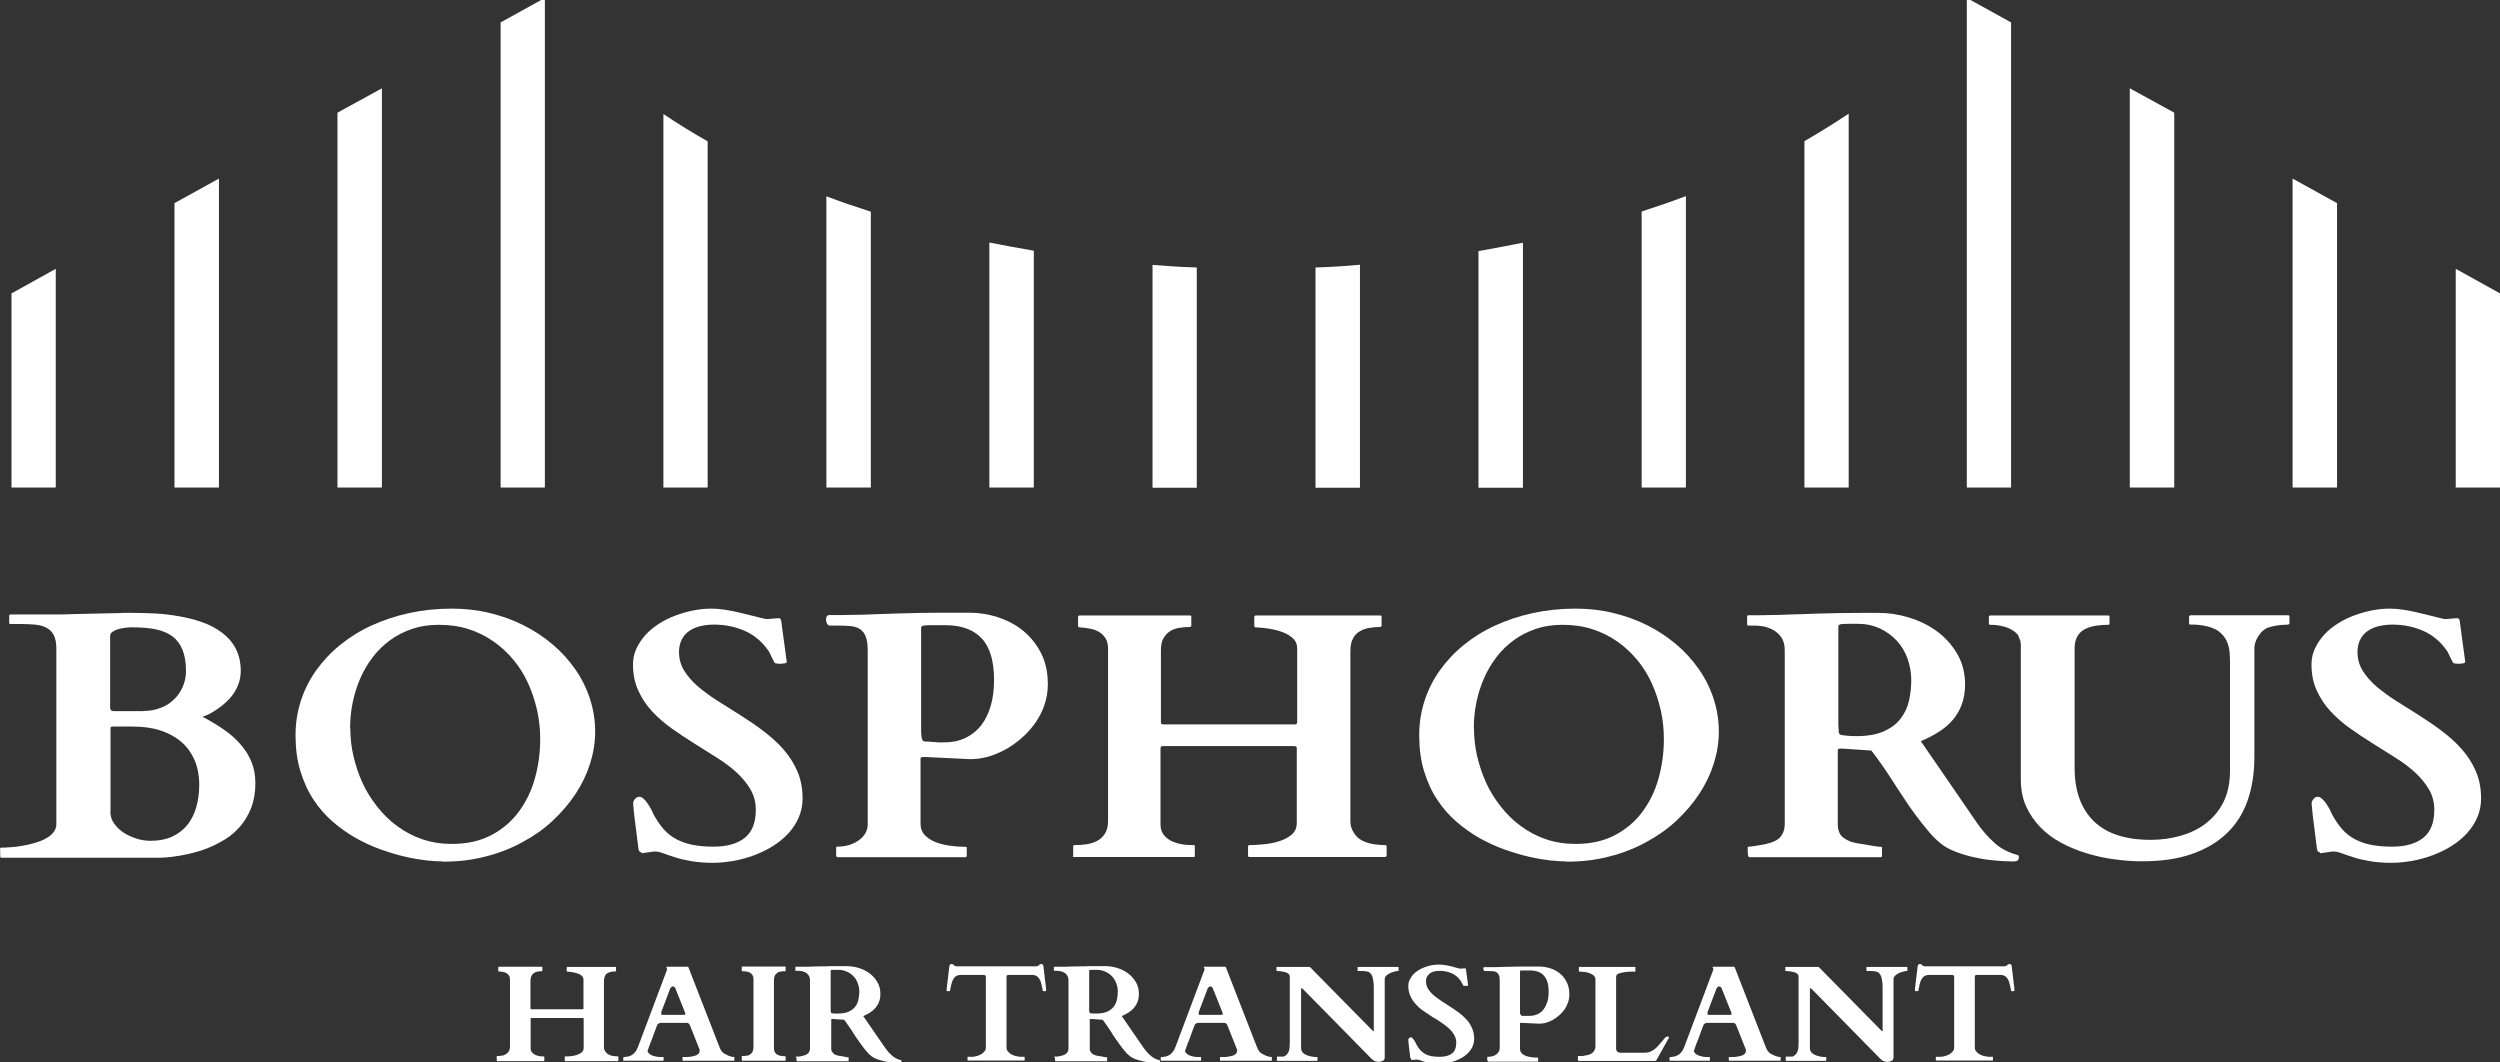 <svg xmlns="http://www.w3.org/2000/svg" id="katman_2" data-name="katman 2" viewBox="0 0 128.24 54.5"><rect x="0" y="0" width="128.24" height="54.5" fill="#333333" stroke="none"/><defs><style>      .cls-1 {        fill: #fff;        stroke-width: 0px;      }    </style></defs><g id="katman_1" data-name="katman 1"><g><g><g><path class="cls-1" d="m0,43.55s0-.03.01-.04.03-.03.06-.03c.12,0,.27,0,.46-.02.19-.01.38-.03.59-.07.21-.03.42-.08.63-.14.21-.06.4-.13.57-.22s.3-.19.41-.32.16-.27.16-.44v-9.01c0-.3-.05-.53-.14-.7s-.23-.29-.39-.37c-.16-.08-.35-.13-.57-.15-.22-.02-.45-.03-.7-.03h-.55s-.05,0-.06-.03-.01-.03-.01-.04v-.35s0-.03.01-.04.03-.03.06-.03c0,0,.04,0,.1,0,.06,0,.17,0,.32,0s.36,0,.62,0,.6,0,1.02,0c.09,0,.25,0,.46,0,.22,0,.47-.01.76-.02s.58-.01.9-.02c.32,0,.62-.02.9-.02s.54-.01.76-.02.39,0,.49,0c.33,0,.69.01,1.09.03s.8.07,1.21.14.8.17,1.18.3c.38.13.72.31,1.02.53.3.22.54.49.71.81s.27.71.27,1.16c0,.27-.05.52-.14.74-.09.22-.21.42-.35.59s-.3.32-.46.45-.32.23-.46.32-.27.15-.37.19-.17.06-.18.07c.36.19.71.39,1.04.62.33.22.62.47.87.75s.45.58.59.92c.14.33.21.7.21,1.11,0,.47-.07.89-.21,1.26-.14.36-.33.68-.56.95-.23.27-.49.5-.79.68s-.6.34-.92.46c-.31.12-.62.21-.93.28s-.59.12-.85.15c-.26.03-.47.05-.65.05-.18,0-.29,0-.34,0H.08s-.05,0-.06-.03-.01-.03-.01-.04v-.34Zm7.36-7.08c.31,0,.59-.05.86-.15s.5-.24.69-.43c.2-.18.35-.4.46-.65.11-.25.17-.52.17-.81,0-.45-.06-.81-.18-1.1-.12-.29-.29-.52-.52-.69-.23-.17-.52-.29-.86-.36s-.74-.1-1.18-.1c-.1,0-.21,0-.34.02s-.26.03-.38.07c-.12.03-.22.08-.31.14s-.12.13-.12.23v3.67s0,.05.03.1c.02.05.08.07.19.07h1.49Zm-1.7,5.15c0,.23.06.44.19.62s.29.34.49.47c.2.13.42.23.67.31s.49.11.73.11c.41,0,.77-.07,1.08-.21s.57-.34.78-.59c.2-.25.36-.55.46-.9.1-.35.16-.73.16-1.15,0-.5-.08-.93-.25-1.31s-.4-.69-.7-.94c-.3-.25-.66-.44-1.07-.57-.42-.13-.87-.19-1.37-.19h-1.04c-.06,0-.1.01-.11.03,0,.02-.01.04-.01.07v4.25Z"></path><path class="cls-1" d="m22.74,44.19c-.22,0-.5-.02-.84-.05-.33-.04-.7-.1-1.1-.19s-.82-.22-1.25-.37-.86-.35-1.28-.58c-.42-.24-.82-.52-1.19-.84s-.71-.7-.99-1.13c-.29-.43-.51-.92-.68-1.47s-.25-1.17-.25-1.85c0-.61.09-1.19.27-1.75.18-.56.44-1.08.78-1.56s.75-.92,1.23-1.31,1.02-.73,1.61-1,1.24-.49,1.93-.64,1.43-.23,2.19-.23c.66,0,1.31.07,1.93.22.62.15,1.21.36,1.75.63s1.04.6,1.49.98.84.81,1.16,1.27c.33.47.58.97.76,1.52s.27,1.11.27,1.69c0,.55-.09,1.1-.26,1.64-.17.54-.42,1.06-.75,1.56-.33.5-.72.95-1.18,1.38s-.98.79-1.56,1.1c-.57.31-1.2.56-1.89.73-.68.18-1.41.26-2.17.26Zm-4.77-6.83c0,.47.05.95.16,1.42s.26.93.46,1.37.46.85.76,1.23c.3.38.64.72,1.03,1,.38.28.81.51,1.28.67s.98.24,1.53.24c.77,0,1.44-.15,2.01-.45s1.04-.7,1.41-1.2.65-1.07.83-1.72c.18-.65.27-1.32.27-2.01,0-.5-.05-1-.16-1.48s-.26-.94-.46-1.38-.45-.84-.75-1.2-.64-.68-1.03-.95c-.39-.27-.81-.48-1.28-.63s-.98-.22-1.53-.22c-.49,0-.95.07-1.36.21s-.79.33-1.13.58c-.33.24-.63.53-.89.87s-.47.7-.64,1.09c-.17.39-.3.81-.39,1.24-.09.44-.13.87-.13,1.31Z"></path><path class="cls-1" d="m32.9,43.72c-.08,0-.13-.06-.15-.18-.07-.55-.12-.98-.16-1.28-.04-.3-.07-.53-.08-.69s-.03-.25-.03-.29c0-.04,0-.07,0-.09,0-.06.03-.13.1-.21.06-.08.14-.11.23-.11.06,0,.13.04.21.11s.14.15.21.25.12.19.17.28.08.16.09.2c.17.32.35.59.54.81.19.22.42.4.67.53s.53.23.84.29.67.09,1.07.09c.68,0,1.21-.15,1.59-.45s.57-.78.57-1.44c0-.38-.09-.73-.27-1.04-.18-.31-.42-.6-.71-.87-.29-.27-.63-.52-1.01-.76s-.76-.48-1.16-.73c-.4-.25-.78-.5-1.16-.77s-.71-.56-1.01-.88-.53-.68-.71-1.07c-.18-.39-.27-.83-.27-1.33,0-.3.06-.58.18-.83s.28-.49.47-.7.43-.4.69-.57c.27-.17.55-.31.85-.42.3-.11.61-.2.92-.26s.61-.09.91-.09c.24,0,.47.02.71.06s.48.08.71.14.47.11.7.17.47.12.7.17l.63-.05c.06,0,.09.02.11.07.02.04.03.08.03.12l.28,2.07s-.04.05-.12.06-.15.02-.19.02c-.04,0-.1,0-.17-.01-.08,0-.12-.02-.13-.03-.02-.02-.04-.05-.07-.11-.03-.06-.06-.12-.09-.18s-.07-.14-.1-.21-.07-.13-.11-.18c-.31-.43-.7-.76-1.18-.97-.48-.21-1.01-.32-1.58-.32-.25,0-.48.03-.7.08-.22.05-.41.14-.57.25-.16.11-.29.26-.38.44-.09.18-.14.39-.14.63,0,.36.09.68.27.97.18.29.42.56.72.82.3.25.64.5,1.02.74s.77.48,1.16.73c.39.25.78.51,1.16.8s.72.59,1.02.93.54.72.72,1.13.27.88.27,1.41c0,.35-.07.67-.2.97s-.31.57-.53.81-.49.46-.79.65c-.3.19-.62.34-.96.47-.34.13-.69.22-1.05.29-.36.06-.71.1-1.06.1-.43,0-.81-.03-1.14-.09s-.6-.12-.83-.2c-.23-.07-.43-.14-.59-.2-.16-.06-.29-.09-.4-.09-.04,0-.07,0-.09,0l-.61.09Z"></path><path class="cls-1" d="m42.97,43.96c-.05,0-.08-.03-.08-.09v-.37s0-.02,0-.04c0-.02.03-.03.07-.03.22,0,.42-.03.61-.09s.35-.14.49-.24.25-.22.33-.36.12-.29.12-.46v-8.93c0-.29-.03-.52-.1-.69-.06-.17-.16-.29-.28-.38-.12-.08-.28-.14-.47-.16s-.41-.03-.66-.03h-.43c-.07,0-.12-.04-.15-.11-.03-.07-.05-.14-.05-.19,0-.03,0-.07.02-.13s.05-.09.11-.11h.06s.1,0,.19,0c.09,0,.21,0,.36,0,.15,0,.35,0,.59-.01.35,0,.73-.01,1.13-.03s.8-.02,1.21-.04c.41-.01.81-.02,1.21-.03.4,0,.77-.01,1.12-.01h1.35c.51,0,1.01.08,1.49.24s.92.39,1.29.7.68.69.91,1.15c.23.46.34.98.34,1.58,0,.38-.06.73-.18,1.08s-.29.66-.49.94c-.21.29-.45.55-.72.78s-.56.43-.85.58-.6.28-.91.36c-.27.06-.52.1-.76.1h-.11l-2.29-.11h-.08s-.08,0-.1.02-.03.02-.04.04c0,.01,0,.04,0,.07v3.3c0,.23.07.42.21.57.14.15.32.27.54.36.22.09.47.15.74.19.28.04.55.06.81.06.04,0,.06,0,.07.03,0,.02,0,.03,0,.04v.39s0,.03-.01.04-.03.03-.06.03h-6.59Zm4.31-6.12s.02.09.04.13c.02.04.07.06.14.07.03,0,.07,0,.14,0s.15.01.23.02c.09,0,.19.01.29.02s.21,0,.31,0c.43,0,.8-.08,1.12-.24s.59-.38.8-.66.37-.62.48-1.01.16-.82.16-1.29c0-.97-.21-1.68-.63-2.13s-1.04-.68-1.86-.68c-.09,0-.17,0-.25,0-.08,0-.15,0-.23,0-.08,0-.16,0-.24,0-.09,0-.18,0-.29.01-.04,0-.09,0-.15.02s-.09.05-.09.12v5.32l.02.26Z"></path><path class="cls-1" d="m55.06,43.93s-.01-.03-.01-.04v-.47s0-.03.01-.04c0-.02.03-.03.06-.03.2,0,.4-.01.6-.04s.38-.08.55-.17.3-.21.41-.38.16-.39.16-.67v-8.81c0-.2-.04-.37-.11-.5s-.17-.24-.3-.33-.28-.15-.46-.19-.38-.07-.59-.08c-.05,0-.08-.02-.08-.07v-.47s.02-.07.07-.07h5.67s.05,0,.06.03c0,.02.01.03.01.04v.47s-.03.05-.08.05c-.19,0-.38.02-.56.05s-.34.09-.47.18-.24.21-.33.37-.12.37-.12.64v3.62c0,.06,0,.1.03.11.02.02.06.03.12.03h6.69c.06,0,.11,0,.12-.03.02-.02.03-.06.03-.11v-3.76c0-.21-.07-.38-.21-.51s-.32-.24-.53-.32-.45-.14-.69-.18-.48-.06-.69-.07c-.05,0-.08-.02-.08-.07v-.47s.02-.07.07-.07h6.39s.05,0,.06.03c0,.02.01.03.01.04v.47s-.03.05-.08.05c-.19,0-.38.02-.56.05s-.34.09-.49.18-.26.21-.34.37c-.09.16-.13.37-.13.64v8.7c0,.15.02.29.07.41s.12.24.22.36c.1.13.27.24.5.33s.56.14.99.15c.05,0,.08.02.08.07v.47s-.03.07-.08.07h-6.96s-.05,0-.06-.03-.01-.03-.01-.04v-.47s0-.03.01-.04.03-.03.06-.03c.19,0,.42-.01.7-.04.27-.02.54-.07.8-.15s.48-.19.66-.34c.18-.15.27-.35.27-.61v-3.8c0-.06,0-.1-.03-.11-.02-.02-.06-.03-.12-.03h-6.69c-.06,0-.11,0-.12.03-.02.02-.03.06-.03.11v3.88c0,.2.05.37.14.5s.22.24.38.33c.16.08.34.14.54.18.2.04.42.05.63.05.04,0,.06,0,.07.03,0,.02,0,.03,0,.04v.47s0,.03,0,.04c0,.02-.03.03-.06.03h-6.15s-.05,0-.06-.03Z"></path><path class="cls-1" d="m80.38,44.19c-.22,0-.5-.02-.84-.05-.33-.04-.7-.1-1.1-.19s-.82-.22-1.25-.37-.86-.35-1.28-.58c-.42-.24-.82-.52-1.19-.84s-.71-.7-.99-1.13c-.29-.43-.51-.92-.68-1.47s-.25-1.17-.25-1.85c0-.61.09-1.19.27-1.75.18-.56.44-1.08.78-1.56s.75-.92,1.23-1.31,1.02-.73,1.61-1,1.24-.49,1.93-.64,1.43-.23,2.19-.23c.66,0,1.31.07,1.93.22.62.15,1.21.36,1.75.63s1.04.6,1.49.98.84.81,1.16,1.27c.33.47.58.97.76,1.52s.27,1.11.27,1.69c0,.55-.09,1.1-.26,1.64-.17.54-.42,1.06-.75,1.56-.33.5-.72.95-1.18,1.38s-.98.79-1.56,1.1c-.57.31-1.2.56-1.89.73-.68.18-1.41.26-2.17.26Zm-4.77-6.83c0,.47.05.95.16,1.42s.26.93.46,1.37.46.85.76,1.23c.3.38.64.72,1.03,1,.38.28.81.51,1.28.67s.98.24,1.53.24c.77,0,1.44-.15,2.01-.45s1.04-.7,1.41-1.2.65-1.07.83-1.72c.18-.65.27-1.32.27-2.01,0-.5-.05-1-.16-1.48s-.26-.94-.46-1.38-.45-.84-.75-1.2-.64-.68-1.03-.95c-.39-.27-.81-.48-1.28-.63s-.98-.22-1.53-.22c-.49,0-.95.07-1.36.21s-.79.33-1.13.58c-.33.24-.63.53-.89.87s-.47.7-.64,1.09c-.17.39-.3.81-.39,1.24-.09.44-.13.87-.13,1.31Z"></path><path class="cls-1" d="m89.65,43.5s0-.02,0-.04c0-.02.03-.03.07-.03s.1,0,.18-.02c.08-.01.17-.02.26-.04.09-.01.17-.02.25-.04.08-.01.13-.02.16-.03.36-.08.62-.2.76-.37s.22-.39.22-.65v-8.93c0-.29-.07-.52-.2-.69-.13-.17-.29-.3-.46-.38s-.34-.14-.51-.16-.27-.03-.33-.03h-.36s-.05,0-.06-.03-.01-.03-.01-.04v-.39s0-.02,0-.04c0-.01.03-.02.07-.03h.04s.07,0,.14,0,.17,0,.31,0c.13,0,.32,0,.57-.01.35,0,.73-.01,1.13-.03.4-.01.8-.02,1.21-.04.41-.01.81-.02,1.21-.03.4,0,.77-.01,1.12-.01h.97c.5,0,1.02.08,1.54.24.52.16,1,.39,1.42.7s.77.69,1.04,1.15c.27.46.41.98.41,1.58,0,.39-.06.73-.17,1.03s-.27.57-.47.8-.44.44-.72.61c-.28.18-.58.33-.91.47l2.9,4.22c.25.36.54.69.87.99s.72.5,1.16.62c.05.01.08.03.09.05s.01.05.01.07c0,.09-.03.15-.08.18s-.13.04-.24.04c-.27,0-.57-.02-.92-.05s-.68-.08-1.03-.16c-.34-.07-.67-.17-.98-.29s-.57-.26-.78-.44c-.2-.16-.41-.37-.62-.62s-.42-.52-.64-.81-.42-.59-.63-.91c-.21-.31-.41-.62-.6-.92-.2-.3-.38-.58-.56-.83s-.34-.48-.49-.66l-1.5-.1h-.08s-.08,0-.1.02c-.02.01-.03.02-.04.04,0,.01,0,.04,0,.07v3.74c0,.16.02.3.07.41.04.12.12.22.23.3s.24.15.41.21c.17.05.38.09.62.12.04,0,.09.01.17.03s.15.02.24.04c.09.01.17.03.25.04s.15.02.21.02c.04,0,.06,0,.07.03,0,.02,0,.03,0,.04v.39s0,.03-.01.04-.03.03-.06.03h-6.75s-.05-.04-.06-.12c0-.08-.01-.16-.01-.23v-.11Zm4.66-5.99s.02.09.04.13.07.06.14.07c.06,0,.14.02.26.03.11.01.27.02.48.02.56,0,1.03-.08,1.39-.24.36-.16.65-.37.86-.64.21-.27.36-.57.44-.92.08-.35.12-.71.12-1.08s-.07-.76-.2-1.12c-.13-.35-.32-.66-.56-.91-.24-.26-.53-.46-.86-.62-.34-.15-.7-.23-1.11-.23-.09,0-.16,0-.21,0-.05,0-.1,0-.15,0s-.1,0-.16,0-.15,0-.25.01c-.04,0-.09,0-.15.02s-.09.05-.09.12v5.06l.02.26Z"></path><path class="cls-1" d="m103.57,32.65c-.09-.13-.2-.24-.35-.33-.15-.09-.32-.16-.51-.2-.19-.05-.4-.07-.61-.07-.05,0-.08-.02-.08-.07v-.34s.02-.07.07-.07h6.05s.05,0,.06.03c0,.02.01.03.01.04v.34s0,.03-.01.04c0,.02-.03.03-.06.03-.19,0-.39.01-.59.04s-.39.08-.56.16c-.17.08-.31.2-.41.36s-.16.36-.16.63v6.16c0,1.17.33,2.08.98,2.72s1.63.96,2.92.96c.54,0,1.05-.07,1.54-.21.49-.14.93-.35,1.3-.64s.68-.65.9-1.1.33-.98.33-1.59v-5.46c0-.2,0-.4-.02-.62s-.07-.41-.16-.6-.23-.35-.42-.49c-.19-.14-.46-.23-.81-.29-.16-.02-.29-.04-.4-.04-.1,0-.17,0-.21,0-.05,0-.08-.02-.08-.07v-.34s.03-.07.08-.07h5s.05,0,.06.03.01.03.01.04v.34s0,.03-.02.04-.03.03-.06.03c-.23,0-.43.02-.61.05-.17.03-.31.07-.4.1-.11.04-.21.1-.3.19-.09.08-.16.18-.22.27-.06.1-.11.2-.14.3-.03.1-.05.19-.05.27v5.62c0,.83-.12,1.57-.35,2.23s-.59,1.22-1.07,1.68c-.48.46-1.08.81-1.8,1.06s-1.56.37-2.53.37c-.46,0-.93-.03-1.42-.1-.49-.06-.96-.17-1.43-.31s-.9-.32-1.31-.54c-.41-.22-.77-.49-1.07-.8s-.55-.67-.73-1.07c-.18-.4-.27-.86-.27-1.37v-6.9c0-.17-.04-.32-.13-.45Z"></path><path class="cls-1" d="m119,43.72c-.08,0-.13-.06-.15-.18-.07-.55-.12-.98-.16-1.28-.04-.3-.07-.53-.08-.69s-.03-.25-.03-.29c0-.04,0-.07,0-.09,0-.06.03-.13.1-.21.06-.08.14-.11.23-.11.06,0,.13.04.21.11s.14.15.21.25.12.19.17.28.08.16.09.2c.17.32.35.59.54.81.19.22.42.4.67.53s.53.23.84.29.67.09,1.07.09c.68,0,1.21-.15,1.59-.45s.57-.78.57-1.44c0-.38-.09-.73-.27-1.04-.18-.31-.42-.6-.71-.87-.29-.27-.63-.52-1.01-.76s-.76-.48-1.16-.73c-.4-.25-.78-.5-1.16-.77s-.71-.56-1.01-.88-.53-.68-.71-1.07c-.18-.39-.27-.83-.27-1.33,0-.3.06-.58.18-.83s.28-.49.47-.7.43-.4.69-.57c.27-.17.55-.31.85-.42.3-.11.61-.2.92-.26s.61-.09.91-.09c.24,0,.47.02.71.06s.48.08.71.14.47.11.7.17.47.12.7.17l.63-.05c.06,0,.09.02.11.07.02.04.03.08.03.12l.28,2.07s-.04.05-.12.06-.15.02-.19.02c-.04,0-.1,0-.17-.01-.08,0-.12-.02-.13-.03-.02-.02-.04-.05-.07-.11-.03-.06-.06-.12-.09-.18s-.07-.14-.1-.21-.07-.13-.11-.18c-.31-.43-.7-.76-1.18-.97-.48-.21-1.01-.32-1.58-.32-.25,0-.48.03-.7.08-.22.05-.41.14-.57.25-.16.11-.29.26-.38.44-.09.18-.14.39-.14.63,0,.36.09.68.27.97.18.29.42.56.72.82.3.25.64.5,1.02.74s.77.48,1.16.73c.39.25.78.51,1.16.8s.72.59,1.02.93.54.72.72,1.13.27.88.27,1.41c0,.35-.07.67-.2.97s-.31.57-.53.81-.49.46-.79.65c-.3.19-.62.34-.96.47-.34.13-.69.22-1.05.29-.36.06-.71.1-1.06.1-.43,0-.81-.03-1.14-.09s-.6-.12-.83-.2c-.23-.07-.43-.14-.59-.2-.16-.06-.29-.09-.4-.09-.04,0-.07,0-.09,0l-.61.09Z"></path></g><g><path class="cls-1" d="m25.48,54.4s0-.01,0-.02v-.18s0-.01,0-.02c0,0,.01-.01.02-.01.08,0,.16,0,.23-.02.08,0,.15-.03.21-.07s.12-.08.16-.15.06-.15.06-.26v-3.42c0-.08-.01-.14-.04-.19s-.07-.1-.12-.13c-.05-.03-.11-.06-.18-.07s-.15-.03-.23-.03c-.02,0-.03,0-.03-.03v-.18s0-.03.03-.03h2.21s.02,0,.02.01,0,.01,0,.02v.18s-.01.02-.03.02c-.07,0-.15,0-.22.02-.07.01-.13.04-.18.07-.05.03-.09.08-.13.15-.03.06-.05.15-.05.25v1.41s0,.04.01.04.02.01.05.01h2.6s.04,0,.05-.01.01-.02.01-.04v-1.46c0-.08-.03-.15-.08-.2s-.12-.09-.21-.12c-.08-.03-.17-.05-.27-.07-.1-.02-.19-.02-.27-.03-.02,0-.03,0-.03-.03v-.18s0-.03.03-.03h2.48s.02,0,.02.01,0,.01,0,.02v.18s0,.02-.03.02c-.07,0-.15,0-.22.02-.07.01-.13.04-.19.07-.06.03-.1.08-.13.15-.03.06-.05.15-.05.25v3.38c0,.06,0,.11.03.16.02.05.05.09.09.14.04.05.1.09.2.13s.22.05.39.06c.02,0,.03,0,.03.03v.18s0,.03-.03.03h-2.7s-.02,0-.02-.01,0-.01,0-.02v-.18s0-.01,0-.02.01-.01.02-.01c.07,0,.17,0,.27-.01s.21-.03.31-.06c.1-.03.19-.08.26-.13.07-.06.11-.14.11-.24v-1.48s0-.04-.01-.04-.02-.01-.05-.01h-2.6s-.04,0-.05.01-.01.02-.01.04v1.51c0,.08.02.14.06.19s.09.09.15.13c.06.03.13.05.21.07s.16.02.25.02c.01,0,.02,0,.03.01,0,0,0,.01,0,.02v.18s0,.01,0,.02c0,0-.01.01-.02.01h-2.39s-.02,0-.02-.01Z"></path><path class="cls-1" d="m31.98,54.25s0-.03.03-.03c.05,0,.1,0,.17-.02.06,0,.13-.03.19-.06.07-.03.13-.08.19-.15.06-.06.11-.15.16-.27l1.5-3.99s0,0,0,0,0,0,0-.01c0-.02,0-.04-.02-.06-.01-.02-.02-.04-.02-.05s0-.02.01-.02h1.08s.01,0,.02,0c0,0,.01,0,.02.02l1.58,4.06c.03.06.05.12.07.16s.05.09.08.12c.03.04.07.07.12.1.05.03.11.06.18.09.03.02.08.03.14.05s.12.03.17.03c.01,0,.02,0,.02.01s0,.01,0,.02v.13s0,.01,0,.02-.01.01-.02.01h-2.62s-.02,0-.02-.01c0,0,0-.01,0-.02v-.13s0-.01,0-.02c0,0,.01-.01.02-.01,0,0,.02,0,.03,0,0,0,.02,0,.02,0,.03,0,.07,0,.12,0s.11,0,.17-.01c.06,0,.12-.02.18-.03.06-.01.12-.03.17-.05.05-.02.09-.06.12-.09s.05-.09.05-.14c0-.01,0-.03,0-.05l-.49-1.23s0-.01-.01-.03-.02-.03-.03-.05c-.01-.02-.03-.03-.05-.05-.02-.01-.05-.02-.08-.02h-1.34s-.06,0-.08.02-.04.03-.06.04c-.02.02-.03.03-.04.05s-.01.02-.01.03c-.08.21-.15.39-.2.54-.05.15-.1.27-.14.36s-.06.17-.08.22c-.02.05-.03.09-.04.11,0,.02-.01.04-.02.05,0,0,0,.01,0,.02,0,0,0,.02,0,.02.02.06.06.1.11.14.05.04.11.07.18.09.07.02.14.04.21.05s.14.01.2.01h.1s.02,0,.02.01,0,.01,0,.02v.13s0,.01,0,.02-.01.01-.02.01h-2.02s-.03,0-.03-.03v-.13Zm1.95-2.29s0,.02-.01.03c0,.01,0,.02,0,.03,0,.01,0,.02.01.03,0,0,.02.01.04.01h1.12s.04,0,.05-.02c0,0,.01-.02.01-.04,0-.01,0-.02,0-.03,0,0,0-.02-.01-.03l-.5-1.25s-.03-.06-.06-.07c-.02-.01-.05-.02-.07-.02-.02,0-.04,0-.07.03-.02.02-.04.04-.06.07l-.47,1.24Z"></path><path class="cls-1" d="m39.74,53.96c.03.05.06.09.11.13.05.03.11.05.18.07.07.01.15.02.24.02.02,0,.03,0,.03.03v.18s0,.01,0,.02c0,0-.01,0-.03,0h-2.2s-.02,0-.02-.01,0-.01,0-.02v-.18s0-.01,0-.02.01-.01.02-.01c.09,0,.17,0,.24-.02.07,0,.13-.03.18-.07s.09-.08.12-.15.04-.15.04-.26v-3.44c0-.08-.01-.14-.04-.19-.03-.05-.06-.09-.11-.13-.05-.03-.11-.05-.18-.07-.07-.01-.15-.02-.24-.02-.02,0-.03,0-.03-.03v-.18s0-.03.03-.03h2.2s.02,0,.02.01,0,.01,0,.02v.18s0,.01,0,.02-.01.01-.02.01c-.09,0-.17,0-.24.02-.07,0-.13.03-.18.07s-.09.08-.12.15-.04.15-.04.26v3.44c0,.08.01.14.04.19Z"></path><path class="cls-1" d="m40.81,54.23s0,0,0-.02c0,0,.01-.01.03-.01.02,0,.04,0,.07,0s.07,0,.1-.01c.03,0,.07,0,.1-.02.03,0,.05,0,.06-.01.14-.03.24-.08.3-.15.06-.07.08-.15.08-.25v-3.47c0-.11-.03-.2-.08-.27s-.11-.12-.18-.15c-.07-.03-.13-.05-.2-.06-.06,0-.11-.01-.13-.01h-.14s-.02,0-.02-.01c0,0,0-.01,0-.02v-.15s0,0,0-.02c0,0,.01,0,.03-.01h.02s.03,0,.05,0c.03,0,.07,0,.12,0,.05,0,.12,0,.22,0,.14,0,.28,0,.44-.01s.31,0,.47-.01c.16,0,.32,0,.47-.01.16,0,.3,0,.44,0h.38c.2,0,.4.03.6.09s.39.15.55.27c.17.12.3.27.41.45s.16.38.16.62c0,.15-.02.28-.07.4-.04.12-.11.22-.18.31-.08.09-.17.17-.28.24s-.23.13-.35.18l1.13,1.64c.1.14.21.27.34.38.13.12.28.2.45.24.02,0,.03.01.04.02,0,0,0,.02,0,.03,0,.03,0,.06-.03.07-.02.01-.05.02-.09.02-.1,0-.22,0-.36-.02-.13-.01-.27-.03-.4-.06-.13-.03-.26-.07-.38-.11-.12-.05-.22-.1-.3-.17-.08-.06-.16-.14-.24-.24s-.17-.2-.25-.32c-.08-.11-.17-.23-.25-.35-.08-.12-.16-.24-.23-.36-.08-.12-.15-.22-.22-.32s-.13-.19-.19-.26l-.58-.04h-.03s-.03,0-.04,0c0,0-.01,0-.01.01,0,0,0,.01,0,.03v1.46c0,.06,0,.12.03.16s.05.08.09.12c.04.03.09.06.16.08.07.02.15.04.24.05.01,0,.04,0,.07.01.03,0,.06,0,.09.02.03,0,.07.01.1.02s.06,0,.08,0c.01,0,.02,0,.03.01,0,0,0,.01,0,.02v.15s0,.01,0,.02-.01.01-.02.01h-2.63s-.02-.02-.02-.05c0-.03,0-.06,0-.09v-.04Zm1.81-2.33s0,.03.02.05c0,.02.03.02.05.03.02,0,.06,0,.1.01.04,0,.11,0,.19,0,.22,0,.4-.03.54-.09s.25-.14.34-.25c.08-.1.14-.22.17-.36s.05-.27.05-.42-.03-.3-.08-.43c-.05-.14-.12-.26-.22-.36-.09-.1-.21-.18-.34-.24-.13-.06-.27-.09-.43-.09-.04,0-.06,0-.08,0-.02,0-.04,0-.06,0-.02,0-.04,0-.06,0-.02,0-.06,0-.1,0-.02,0-.03,0-.06,0-.02,0-.04.02-.04.05v2.07Z"></path><path class="cls-1" d="m50.55,50.03s-.05-.01-.08-.02h-1.26c-.09.02-.16.05-.22.1-.05.05-.09.11-.12.17-.03.07-.05.14-.07.21-.01.08-.03.15-.05.22,0,.02,0,.04-.01.07,0,.03,0,.05-.01.05,0,0-.01.01-.03.01h-.12s-.02,0-.02-.01v-.11l.14-1.17s.02-.05.03-.07c.02-.02.04-.03.08-.03.02,0,.03,0,.05.01.02,0,.03.02.05.03.01.01.03.02.04.04s.03.02.04.02c.03.01.06.02.08.02.03,0,.06,0,.09,0h3.9s.06,0,.09,0c.03,0,.05-.01.08-.02.01,0,.03-.01.04-.02s.03-.02.04-.04c.02-.01.03-.02.05-.03s.03-.01.05-.01c.04,0,.06.01.08.03.02.02.03.05.03.07l.14,1.17v.11s0,.01-.02.01h-.12s-.02,0-.03-.01c0,0,0-.02-.01-.05,0-.03,0-.05-.01-.07-.02-.07-.03-.14-.05-.22-.01-.08-.04-.15-.07-.21-.03-.07-.07-.12-.12-.17-.05-.05-.12-.08-.22-.1h-1.27s-.05,0-.08.02c-.02,0-.03.03-.03.08v3.63c0,.07.02.13.06.18.04.05.09.1.15.14.06.04.14.07.22.1.09.02.18.04.27.05.03,0,.06,0,.1,0h.11s.02,0,.02.01,0,.01,0,.02v.13s0,.01,0,.02-.01.01-.02.01h-2.89s-.02,0-.02-.01,0-.01,0-.02v-.13s0-.01,0-.02.01-.01.02-.01h.11s.08,0,.11,0c.1,0,.19-.03.27-.05s.16-.06.22-.1.11-.09.15-.14c.04-.05.06-.11.06-.18v-3.63s-.01-.07-.03-.08Z"></path><path class="cls-1" d="m54.07,54.23s0,0,0-.02c0,0,.01-.01.03-.01.02,0,.04,0,.07,0s.07,0,.1-.01c.03,0,.07,0,.1-.02.03,0,.05,0,.06-.01.14-.03.24-.08.3-.15.06-.07.08-.15.08-.25v-3.47c0-.11-.03-.2-.08-.27s-.11-.12-.18-.15c-.07-.03-.13-.05-.2-.06-.06,0-.11-.01-.13-.01h-.14s-.02,0-.02-.01c0,0,0-.01,0-.02v-.15s0,0,0-.02c0,0,.01,0,.03-.01h.02s.03,0,.05,0c.03,0,.07,0,.12,0,.05,0,.12,0,.22,0,.14,0,.28,0,.44-.01s.31,0,.47-.01c.16,0,.32,0,.47-.01.16,0,.3,0,.44,0h.38c.2,0,.4.03.6.09s.39.15.55.27c.17.12.3.27.41.45s.16.38.16.62c0,.15-.02.28-.07.4-.04.12-.11.22-.18.31-.08.09-.17.17-.28.24s-.23.13-.35.18l1.13,1.64c.1.14.21.27.34.38.13.12.28.2.45.24.02,0,.03.01.04.02,0,0,0,.02,0,.03,0,.03,0,.06-.03.07-.02.01-.05.02-.09.02-.1,0-.22,0-.36-.02-.13-.01-.27-.03-.4-.06-.13-.03-.26-.07-.38-.11-.12-.05-.22-.1-.3-.17-.08-.06-.16-.14-.24-.24s-.17-.2-.25-.32c-.08-.11-.17-.23-.25-.35-.08-.12-.16-.24-.23-.36-.08-.12-.15-.22-.22-.32s-.13-.19-.19-.26l-.58-.04h-.03s-.03,0-.04,0c0,0-.01,0-.01.01,0,0,0,.01,0,.03v1.46c0,.06,0,.12.03.16s.05.08.09.12c.04.03.09.06.16.08.07.02.15.04.24.05.01,0,.04,0,.07.01.03,0,.06,0,.09.02.03,0,.07.01.1.02s.06,0,.08,0c.01,0,.02,0,.03.01,0,0,0,.01,0,.02v.15s0,.01,0,.02-.01.01-.02.01h-2.63s-.02-.02-.02-.05c0-.03,0-.06,0-.09v-.04Zm1.81-2.33s0,.03.02.05c0,.02.03.02.05.03.02,0,.06,0,.1.01.04,0,.11,0,.19,0,.22,0,.4-.03.54-.09s.25-.14.34-.25c.08-.1.14-.22.17-.36s.05-.27.05-.42-.03-.3-.08-.43c-.05-.14-.12-.26-.22-.36-.09-.1-.21-.18-.34-.24-.13-.06-.27-.09-.43-.09-.04,0-.06,0-.08,0-.02,0-.04,0-.06,0-.02,0-.04,0-.06,0-.02,0-.06,0-.1,0-.02,0-.03,0-.06,0-.02,0-.04.02-.04.05v2.07Z"></path><path class="cls-1" d="m59.55,54.25s0-.03.03-.03c.05,0,.1,0,.17-.02.06,0,.13-.03.19-.06.07-.03.13-.08.19-.15.06-.06.11-.15.16-.27l1.5-3.99s0,0,0,0,0,0,0-.01c0-.02,0-.04-.02-.06-.01-.02-.02-.04-.02-.05s0-.02.01-.02h1.08s.01,0,.02,0c0,0,.01,0,.02.02l1.58,4.06c.03.06.05.12.07.16s.05.09.08.12c.03.04.07.07.12.1.05.03.11.06.18.09.03.02.08.03.14.05s.12.03.17.03c.01,0,.02,0,.02.01s0,.01,0,.02v.13s0,.01,0,.02-.01.01-.02.01h-2.62s-.02,0-.02-.01c0,0,0-.01,0-.02v-.13s0-.01,0-.02c0,0,.01-.01.02-.01,0,0,.02,0,.03,0,0,0,.02,0,.02,0,.03,0,.07,0,.12,0s.11,0,.17-.01c.06,0,.12-.02.18-.03.06-.01.12-.03.17-.05.05-.02.09-.06.12-.09s.05-.09.05-.14c0-.01,0-.03,0-.05l-.49-1.23s0-.01-.01-.03-.02-.03-.03-.05c-.01-.02-.03-.03-.05-.05-.02-.01-.05-.02-.08-.02h-1.34s-.06,0-.08.02-.04.03-.06.04c-.02.02-.03.03-.04.05s-.01.02-.01.03c-.08.21-.15.39-.2.54-.05.15-.1.27-.14.36s-.06.17-.08.22c-.02.05-.03.09-.04.11,0,.02-.01.04-.02.05,0,0,0,.01,0,.02,0,0,0,.02,0,.02.02.06.06.1.11.14.05.04.11.07.18.09.07.02.14.04.21.05s.14.01.2.01h.1s.02,0,.02.01,0,.01,0,.02v.13s0,.01,0,.02-.01.01-.02.01h-2.02s-.03,0-.03-.03v-.13Zm1.95-2.29s0,.02-.01.03c0,.01,0,.02,0,.03,0,.01,0,.02.01.03,0,0,.02.01.04.01h1.12s.04,0,.05-.02c0,0,.01-.02.01-.04,0-.01,0-.02,0-.03,0,0,0-.02-.01-.03l-.5-1.25s-.03-.06-.06-.07c-.02-.01-.05-.02-.07-.02-.02,0-.04,0-.07.03-.02.02-.04.04-.06.07l-.47,1.24Z"></path><path class="cls-1" d="m65.51,54.4s-.01-.01-.01-.02v-.15s0-.03.03-.03h.09s.07,0,.1,0c.03,0,.06,0,.09,0s.05,0,.06-.01c.06-.03.11-.06.15-.11.04-.05.07-.1.09-.16.02-.06.04-.12.04-.19,0-.07.01-.15.01-.23v-3.41c0-.06-.03-.11-.08-.15-.05-.04-.12-.07-.19-.08-.07-.02-.14-.03-.22-.04s-.13-.01-.17-.01c-.01,0-.02,0-.02-.01,0,0,0-.01,0-.02v-.15s0-.01,0-.02c0,0,.01-.01.02-.01h1.69l3.21,3.26s.02.02.03.03c0,0,.01,0,.02,0,0,0,.02,0,.02-.01s0-.01,0-.02v-2.03c0-.23,0-.41-.03-.54-.02-.14-.05-.24-.1-.31-.05-.07-.11-.12-.19-.14-.08-.02-.18-.03-.3-.03h-.19s-.02,0-.02-.01,0-.01,0-.02v-.15s0-.01,0-.02.01-.01.02-.01h2.05s.02,0,.03.01c0,0,0,.01,0,.02v.15s0,.01,0,.02-.01.01-.02.01c-.05,0-.11,0-.19.03s-.16.04-.23.08-.14.08-.19.13c-.05.05-.08.11-.08.17v4.04s-.01.07-.03.1c-.02.03-.04.05-.08.06s-.06.03-.1.04c-.04,0-.07.01-.1.01-.05,0-.11,0-.17-.03-.07-.02-.13-.06-.2-.13l-3.52-3.58s-.03-.03-.04-.03c0,0-.02,0-.03,0s-.02.01-.02.03v3.05c0,.06.02.12.05.17.03.05.08.09.13.12.05.03.11.06.17.08.06.02.12.03.19.05.06.01.12.02.16.02.05,0,.08,0,.11,0,.01,0,.02,0,.03.01,0,0,0,0,0,.01v.15s0,.01,0,.02c0,0-.01.01-.02.01h-2.05s-.01,0-.02,0Z"></path><path class="cls-1" d="m72.4,54.32s-.05-.02-.06-.07c-.03-.21-.05-.38-.06-.5s-.03-.21-.03-.27c0-.06-.01-.1-.01-.11,0-.02,0-.03,0-.04,0-.02.01-.05.04-.08.03-.03.05-.04.09-.04.02,0,.05.01.08.04s.06.06.08.1.05.07.07.11c.02.04.03.06.04.08.06.13.13.23.21.32.08.08.16.15.26.21.1.05.21.09.33.11.12.02.26.03.42.03.27,0,.47-.06.62-.17.15-.12.22-.3.22-.56,0-.15-.04-.28-.11-.4-.07-.12-.16-.23-.28-.34-.11-.1-.25-.2-.39-.3s-.3-.19-.45-.28c-.15-.1-.3-.2-.45-.3-.15-.1-.28-.22-.39-.34s-.21-.26-.28-.42c-.07-.15-.11-.32-.11-.52,0-.12.02-.22.07-.32s.11-.19.18-.27.17-.16.27-.22c.1-.06.21-.12.33-.16.12-.04.24-.08.36-.1.12-.02.24-.03.35-.03.09,0,.18,0,.28.02.09.01.18.03.28.05s.18.04.27.07c.09.02.18.05.27.07l.25-.02s.04,0,.04.03c0,.02.01.03.01.05l.11.8s-.02.02-.05.02-.06,0-.07,0c-.01,0-.04,0-.07,0-.03,0-.05,0-.05-.01,0,0-.02-.02-.03-.04-.01-.02-.02-.05-.04-.07-.01-.03-.03-.05-.04-.08s-.03-.05-.04-.07c-.12-.17-.27-.29-.46-.38-.19-.08-.39-.12-.62-.12-.1,0-.19.01-.27.03-.08.02-.16.05-.22.1-.06.04-.11.1-.15.17s-.05.15-.05.25c0,.14.04.27.11.38.07.11.16.22.28.32.12.1.25.2.39.29s.3.19.45.29c.15.1.3.2.45.31.15.11.28.23.4.36.12.13.21.28.28.44.07.16.11.34.11.55,0,.13-.03.26-.08.38s-.12.22-.21.32c-.09.09-.19.18-.31.25-.12.07-.24.13-.38.18-.13.05-.27.09-.41.11-.14.02-.28.04-.41.04-.17,0-.32-.01-.44-.03s-.23-.05-.32-.08c-.09-.03-.17-.05-.23-.08-.06-.02-.11-.03-.16-.03-.01,0-.03,0-.03,0l-.24.03Z"></path><path class="cls-1" d="m76.32,54.41s-.03-.01-.03-.03v-.14s0,0,0-.02c0,0,.01-.01.03-.01.08,0,.16-.01.24-.03s.14-.05.19-.09.1-.09.13-.14.05-.11.05-.18v-3.47c0-.11-.01-.2-.04-.27-.02-.06-.06-.11-.11-.15-.05-.03-.11-.05-.18-.06-.07,0-.16-.01-.26-.01h-.17s-.05-.01-.06-.04c-.01-.03-.02-.05-.02-.07,0-.01,0-.03,0-.05s.02-.04.04-.04h.02s.04,0,.07,0c.04,0,.08,0,.14,0,.06,0,.13,0,.23,0,.14,0,.28,0,.44-.01s.31,0,.47-.01.32,0,.47-.01c.15,0,.3,0,.44,0h.53c.2,0,.39.03.58.09s.36.15.5.27c.15.12.26.27.35.45.09.18.13.38.13.62,0,.15-.02.29-.07.42-.05.13-.11.26-.19.37-.08.11-.17.21-.28.3-.11.09-.22.17-.33.23s-.23.11-.35.14c-.1.02-.2.04-.29.04h-.04l-.89-.04h-.03s-.03,0-.04,0c0,0-.01,0-.02.01,0,0,0,.01,0,.03v1.29c0,.09.03.16.08.22.05.06.12.1.21.14.09.03.18.06.29.07.11.02.21.02.32.02.01,0,.02,0,.03.01,0,0,0,.01,0,.02v.15s0,.01,0,.02-.01.01-.02.01h-2.56Zm1.68-2.38s0,.03.02.05c0,.01.03.02.05.03,0,0,.03,0,.05,0s.06,0,.09,0c.03,0,.07,0,.11,0s.08,0,.12,0c.17,0,.31-.03.44-.09.13-.06.23-.15.31-.26.08-.11.14-.24.19-.39.04-.15.06-.32.06-.5,0-.38-.08-.65-.25-.83-.16-.18-.4-.26-.72-.26-.03,0-.07,0-.1,0-.03,0-.06,0-.09,0-.03,0-.06,0-.1,0-.03,0-.07,0-.11,0-.01,0-.03,0-.06,0-.02,0-.04.02-.04.05v2.17Z"></path><path class="cls-1" d="m80.94,54.4s0-.01,0-.02v-.18s0-.01,0-.02c0,0,.01-.01.03-.01h.09s.03,0,.07,0c.04,0,.09,0,.14-.02.05,0,.11-.02.17-.03.06-.01.11-.03.15-.05.09-.05.15-.1.19-.18.04-.07.06-.15.06-.24v-3.41c0-.08-.03-.15-.09-.2s-.13-.09-.21-.12c-.08-.03-.16-.05-.25-.06s-.15-.02-.2-.02h-.08s-.02,0-.02-.01c0,0,0-.01,0-.02v-.18s0-.01,0-.02.01-.01.02-.01h2.86s.02,0,.02.01c0,0,0,.01,0,.02v.18s0,.01,0,.02c0,0-.01.01-.02.01h-.16c-.14,0-.27.01-.39.03s-.22.04-.29.07c-.06.02-.09.05-.11.09-.02.04-.02.11-.02.22v3.59s.03.08.07.11c.04.03.08.05.13.05h1.3c.09,0,.17-.02.25-.05s.15-.08.22-.13c.07-.05.13-.11.19-.18.06-.06.11-.13.16-.18.05-.06.09-.11.13-.16.04-.05.07-.08.1-.1.01,0,.03-.01.04-.02s.04-.01.06-.01c.04,0,.06.01.06.04,0,.01,0,.03-.01.04l-.62,1.11s-.02.03-.03.04-.03.02-.04.02h-3.93s-.02,0-.02-.01Z"></path><path class="cls-1" d="m85.65,54.25s0-.03.03-.03c.05,0,.1,0,.17-.02.06,0,.13-.03.19-.06.07-.03.13-.08.19-.15.06-.06.11-.15.16-.27l1.5-3.99s0,0,0,0,0,0,0-.01c0-.02,0-.04-.02-.06-.01-.02-.02-.04-.02-.05s0-.02.01-.02h1.08s.01,0,.02,0c0,0,.01,0,.02.02l1.58,4.06c.03.06.05.12.07.16s.05.09.08.12c.03.04.07.07.12.1.05.03.11.06.18.09.03.02.08.03.14.05s.12.03.17.03c.01,0,.02,0,.02.01s0,.01,0,.02v.13s0,.01,0,.02-.01.01-.02.01h-2.62s-.02,0-.02-.01c0,0,0-.01,0-.02v-.13s0-.01,0-.02c0,0,.01-.01.02-.01,0,0,.02,0,.03,0,0,0,.02,0,.02,0,.03,0,.07,0,.12,0s.11,0,.17-.01c.06,0,.12-.02.18-.03.06-.01.12-.03.17-.05.05-.02.09-.06.12-.09s.05-.09.05-.14c0-.01,0-.03,0-.05l-.49-1.23s0-.01-.01-.03-.02-.03-.03-.05c-.01-.02-.03-.03-.05-.05-.02-.01-.05-.02-.08-.02h-1.34s-.06,0-.08.02-.04.03-.06.04c-.02.02-.03.03-.04.05s-.01.02-.01.03c-.08.21-.15.39-.2.54-.05.15-.1.27-.14.36s-.06.17-.08.22c-.02.05-.03.09-.04.11,0,.02-.01.04-.02.05,0,0,0,.01,0,.02,0,0,0,.02,0,.02.02.06.06.1.11.14.05.04.11.07.18.09.07.02.14.04.21.05s.14.01.2.01h.1s.02,0,.02.01,0,.01,0,.02v.13s0,.01,0,.02-.01.01-.02.01h-2.02s-.03,0-.03-.03v-.13Zm1.95-2.29s0,.02-.01.03c0,.01,0,.02,0,.03,0,.01,0,.02.01.03,0,0,.02.01.04.01h1.12s.04,0,.05-.02c0,0,.01-.02.01-.04,0-.01,0-.02,0-.03,0,0,0-.02-.01-.03l-.5-1.25s-.03-.06-.06-.07c-.02-.01-.05-.02-.07-.02-.02,0-.04,0-.07.03-.02.02-.04.04-.06.07l-.47,1.24Z"></path><path class="cls-1" d="m91.61,54.4s-.01-.01-.01-.02v-.15s0-.03.03-.03h.09s.07,0,.1,0c.03,0,.06,0,.09,0s.05,0,.06-.01c.06-.03.11-.06.15-.11.04-.05.07-.1.09-.16.02-.06.04-.12.04-.19,0-.07.01-.15.01-.23v-3.41c0-.06-.03-.11-.08-.15-.05-.04-.12-.07-.19-.08-.07-.02-.14-.03-.22-.04s-.13-.01-.17-.01c-.01,0-.02,0-.02-.01,0,0,0-.01,0-.02v-.15s0-.01,0-.02c0,0,.01-.01.02-.01h1.69l3.21,3.26s.02.02.03.03c0,0,.01,0,.02,0,0,0,.02,0,.02-.01s0-.01,0-.02v-2.03c0-.23,0-.41-.03-.54-.02-.14-.05-.24-.1-.31-.05-.07-.11-.12-.19-.14-.08-.02-.18-.03-.3-.03h-.19s-.02,0-.02-.01,0-.01,0-.02v-.15s0-.01,0-.02.01-.01.02-.01h2.05s.02,0,.03.01c0,0,0,.01,0,.02v.15s0,.01,0,.02-.01.01-.02.01c-.05,0-.11,0-.19.03s-.16.04-.23.08-.14.08-.19.13c-.05.05-.08.11-.08.17v4.04s-.01.07-.03.1c-.02.03-.04.05-.08.06s-.06.03-.1.04c-.04,0-.07.01-.1.01-.05,0-.11,0-.17-.03-.07-.02-.13-.06-.2-.13l-3.52-3.58s-.03-.03-.04-.03c0,0-.02,0-.03,0s-.02.01-.02.03v3.05c0,.06.02.12.05.17.03.05.08.09.13.12.05.03.11.06.17.08.06.02.12.03.19.05.06.01.12.02.16.02.05,0,.08,0,.11,0,.01,0,.02,0,.03.01,0,0,0,0,0,.01v.15s0,.01,0,.02c0,0-.01.01-.02.01h-2.05s-.01,0-.02,0Z"></path><path class="cls-1" d="m100.22,50.03s-.05-.01-.08-.02h-1.26c-.09.02-.16.05-.22.1-.05.05-.09.11-.12.17-.03.07-.05.14-.07.21-.01.08-.03.15-.05.22,0,.02,0,.04-.01.07,0,.03,0,.05-.01.05,0,0-.01.01-.03.01h-.12s-.02,0-.02-.01v-.11l.14-1.17s.02-.05.03-.07c.02-.02.04-.03.08-.03.02,0,.03,0,.05.01.02,0,.03.02.05.03.01.01.03.02.04.04s.03.02.04.02c.03.01.06.02.08.02.03,0,.06,0,.09,0h3.9s.06,0,.09,0c.03,0,.05-.01.08-.02.01,0,.03-.01.04-.02s.03-.02.04-.04c.02-.01.03-.02.05-.03s.03-.01.05-.01c.04,0,.06.01.08.03.02.02.03.05.03.07l.14,1.17v.11s0,.01-.02.01h-.12s-.02,0-.03-.01c0,0,0-.02-.01-.05,0-.03,0-.05-.01-.07-.02-.07-.03-.14-.05-.22-.01-.08-.04-.15-.07-.21-.03-.07-.07-.12-.12-.17-.05-.05-.12-.08-.22-.1h-1.27s-.05,0-.08.02c-.02,0-.03.03-.03.08v3.63c0,.07.02.13.06.18.04.05.09.1.15.14.06.04.14.07.22.1.09.02.18.04.27.05.03,0,.06,0,.1,0h.11s.02,0,.02.01,0,.01,0,.02v.13s0,.01,0,.02-.01.01-.02.01h-2.89s-.02,0-.02-.01,0-.01,0-.02v-.13s0-.01,0-.02.01-.01.02-.01h.11s.08,0,.11,0c.1,0,.19-.03.27-.05s.16-.06.22-.1.11-.09.15-.14c.04-.05.06-.11.06-.18v-3.63s-.01-.07-.03-.08Z"></path></g></g><g><polygon class="cls-1" points="2.86 13.79 2.86 25.01 .59 25.01 .59 15.05 2.86 13.79"></polygon><polygon class="cls-1" points="11.23 9.16 11.23 25.01 8.95 25.01 8.95 10.42 11.23 9.16"></polygon><polygon class="cls-1" points="19.59 4.53 19.59 25.01 17.31 25.01 17.31 5.78 19.59 4.53"></polygon><polygon class="cls-1" points="27.95 0 27.95 25.01 25.68 25.01 25.68 1.15 27.76 0 27.95 0"></polygon><polygon class="cls-1" points="125.97 13.79 125.97 25.01 128.24 25.01 128.24 15.05 125.97 13.79"></polygon><polygon class="cls-1" points="117.6 9.16 117.6 25.01 119.88 25.01 119.88 10.42 117.6 9.16"></polygon><polygon class="cls-1" points="109.25 4.53 109.25 25.01 111.53 25.01 111.53 5.78 109.25 4.53"></polygon><polygon class="cls-1" points="100.89 0 100.89 25.01 103.16 25.01 103.16 1.15 101.08 0 100.89 0"></polygon><path class="cls-1" d="m36.3,7.25v17.76h-2.27V5.85c.72.48,1.47.95,2.27,1.4Z"></path><path class="cls-1" d="m44.67,10.86v14.15h-2.28v-14.94c.74.28,1.5.54,2.28.79Z"></path><path class="cls-1" d="m53.03,12.87v12.14h-2.28v-12.57c.75.15,1.52.29,2.28.42Z"></path><path class="cls-1" d="m61.39,13.72v11.3h-2.27v-11.43c.75.06,1.5.11,2.27.13Z"></path><path class="cls-1" d="m69.76,13.58v11.44h-2.28v-11.3c.76-.02,1.53-.07,2.28-.14Z"></path><path class="cls-1" d="m78.12,12.44v12.58h-2.28v-12.14c.78-.14,1.53-.28,2.28-.43Z"></path><path class="cls-1" d="m86.48,10.06v14.95h-2.27v-14.16c.78-.25,1.53-.51,2.27-.79Z"></path><path class="cls-1" d="m94.83,5.83v19.18h-2.27V7.24c.8-.46,1.55-.93,2.27-1.41Z"></path></g></g></g></svg>